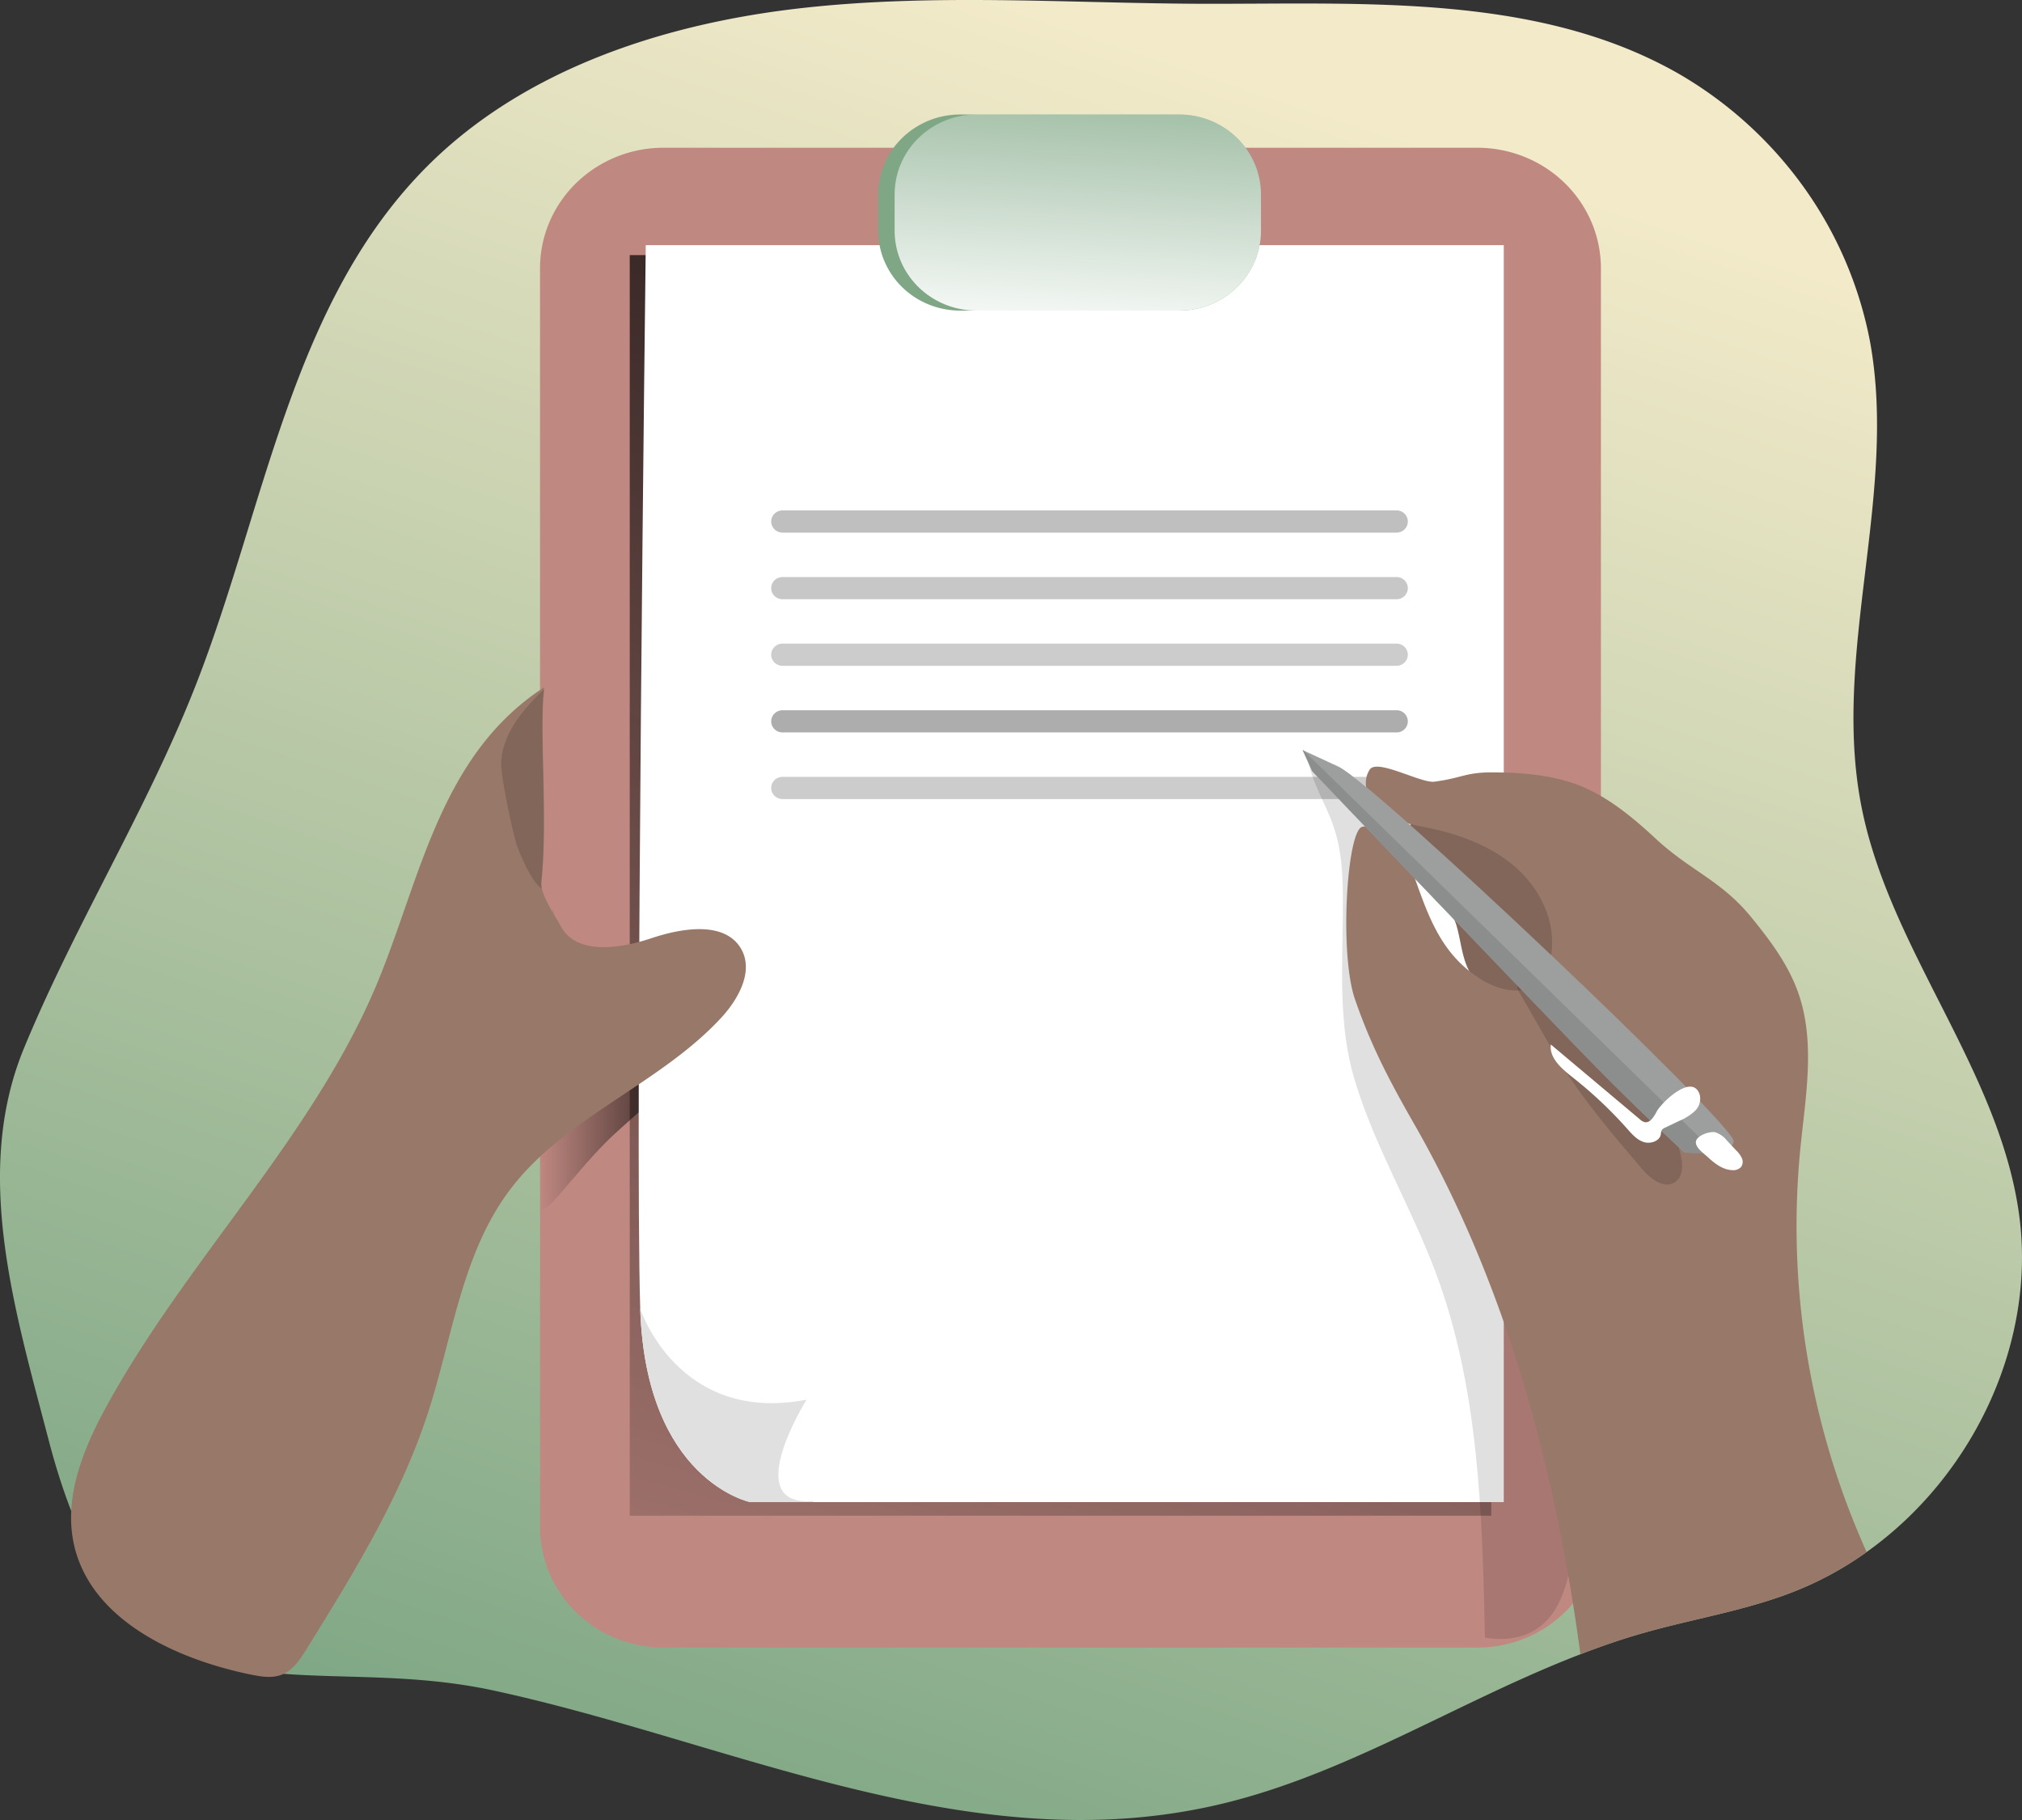 <svg width="200" height="180" fill="none" xmlns="http://www.w3.org/2000/svg"><rect width="100%" height="100%" fill="#333333" stroke="none"/><path d="M184.631 153.5a33.337 33.337 0 0 1-7.587 4.066c-4.674 1.77-9.654 2.562-14.451 3.926-2.129.599-4.219 1.326-6.269 2.118-12.416 4.773-23.812 12.343-36.873 15.106-24.203 5.159-47.595-6.569-70.73-11.543-19.821-4.251-35.93 5.913-43.933-24.841-3.345-12.803-7.485-26.36-2.423-38.645 5.063-12.285 12.191-23.632 17.02-35.979 6.895-17.633 9.447-37.95 23.015-51.405C51.797 6.985 65.227 2.487 78.53.89 91.831-.705 105.3.319 118.694.373c16.133.05 33.319-1.055 47.27 6.875a39.713 39.713 0 0 1 12.439 11.25 38.624 38.624 0 0 1 6.56 15.265c2.771 15.145-3.808 30.846-.851 45.964 2.743 14.075 13.457 25.853 15.551 40.044 1.9 12.776-4.409 26.178-15.033 33.729Z" fill="url('#paint0_linear')"/><path d="M158.35 26.531v124.484a11.678 11.678 0 0 1-.927 4.564 11.912 11.912 0 0 1-2.645 3.871 12.243 12.243 0 0 1-3.961 2.588c-1.481.6-3.07.91-4.674.911H65.622a12.48 12.48 0 0 1-4.675-.91 12.238 12.238 0 0 1-3.961-2.588 11.91 11.91 0 0 1-2.645-3.871 11.68 11.68 0 0 1-.926-4.565V26.531c0-3.16 1.286-6.192 3.575-8.427a12.358 12.358 0 0 1 8.632-3.49h80.521c3.237.001 6.341 1.258 8.629 3.492 2.289 2.235 3.576 5.265 3.578 8.425Z" fill="#BF8881"/><path d="M73.218 98.103c-2.423 5.797-7.683 9.719-12.235 13.866-2.343 2.133-4.152 4.514-6.241 6.825-.38.399-.825.734-1.318.989V96.101a27.694 27.694 0 0 0 1.238-6.183c.792 2.547.436 5.654 2.447 7.462 1.294 1.183 3.198 1.392 4.967 1.469 3.73.148 7.467-.102 11.142-.746Z" fill="url('#paint1_linear')"/><path d="M147.501 25.23H62.289v124.676h85.212V25.229Z" fill="url('#paint2_linear')"/><path d="M148.741 24.244v124.317H74.203s-10.33-2.121-10.876-19.121c-.546-17 .546-105.196.546-105.196h84.868Z" fill="#fff"/><path d="M144.058 91.506c.502 1.704.554 3.598 1.583 5.055 1.405 1.963 4.168 2.484 6.622 2.357a2.81 2.81 0 0 0 .946-.174 2.27 2.27 0 0 0 .839-.734c1.508-1.979 1.48-4.738.736-7.096-1.032-3.228-3.216-5.989-6.155-7.779-1.607-.974-8.565-3.826-9.313-1.16-.629 2.296 4.057 7.212 4.742 9.53Z" fill="#987868"/><path d="M144.058 91.506c.502 1.704.554 3.598 1.583 5.055 1.405 1.963 4.168 2.484 6.622 2.357a2.81 2.81 0 0 0 .946-.174 2.27 2.27 0 0 0 .839-.734c1.508-1.979 1.48-4.738.736-7.096-1.032-3.228-3.216-5.989-6.155-7.779-1.607-.974-8.565-3.826-9.313-1.16-.629 2.296 4.057 7.212 4.742 9.53Z" fill="url('#paint3_linear')"/><path d="M146.88 161.956c-.27-12.174-.582-24.61-4.853-36.052-2.426-6.504-6.087-12.552-8.066-19.199-1.56-5.237-1.188-10.798-1.14-16.254.024-2.891.043-5.843-.875-8.591-.792-2.4-2.307-4.599-2.636-7.103 3.459 2.462 7.124 5.198 8.379 9.194.61 1.932.586 4.01.914 6.013 1.061 6.477 5.684 11.752 8.977 17.467 7.235 12.568 8.138 27.601 8.067 42.015 0 3.123-.095 6.365-1.5 9.174-1.406 2.81-4.117 3.9-7.267 3.336Z" fill="url('#paint4_linear')" fill-opacity=".12"/><path d="M71.393 100.596c-6.056 6.604-15.436 9.839-20.859 16.95-4.844 6.33-5.75 14.634-8.2 22.174-2.716 8.359-7.402 15.949-12.06 23.45-.614.985-1.295 2.025-2.4 2.454-.957.386-2.034.197-3.035 0-7.548-1.546-15.812-5.434-17.506-12.788-1.08-4.707.898-9.564 3.237-13.815 8.118-14.805 20.914-27.075 27.129-42.738 4.06-10.23 6.15-21.827 16.124-28.311a.823.823 0 0 0 0 .197c-.49 4.054.396 12.803-.265 19.029-.02.226-.006.453.04.676.28 1.248 1.385 2.821 1.892 3.768 1.543 2.82 5.802 2.199 8.905 1.16 3.103-1.04 7.334-1.732 8.934 1.077 1.207 2.168-.242 4.858-1.936 6.717Z" fill="#987868"/><path d="M80.528 148.441c-.051.038-.1.078-.147.12h-6.178s-10.33-2.122-10.877-19.122c0 0 3.717 11.439 16.454 8.993 0 0-6.749 10.74.748 10.009Z" fill="#fff"/><path d="M80.528 148.441c-.051.038-.1.078-.147.12h-6.178s-10.33-2.122-10.877-19.122c0 0 3.717 11.439 16.454 8.993 0 0-6.749 10.74.748 10.009Z" fill="url('#paint5_linear')" fill-opacity=".12"/><path d="M138.129 50.48H77.405c-.62 0-1.124.492-1.124 1.098 0 .606.503 1.097 1.124 1.097h60.724a1.11 1.11 0 0 0 1.124-1.097 1.11 1.11 0 0 0-1.124-1.098Z" fill="url('#paint6_linear')"/><path d="M138.129 57.07H77.405c-.62 0-1.124.49-1.124 1.097 0 .606.503 1.097 1.124 1.097h60.724a1.11 1.11 0 0 0 1.124-1.097 1.11 1.11 0 0 0-1.124-1.098Z" fill="url('#paint7_linear')"/><path d="M138.129 63.654H77.405c-.62 0-1.124.492-1.124 1.098 0 .606.503 1.097 1.124 1.097h60.724a1.11 1.11 0 0 0 1.124-1.097 1.11 1.11 0 0 0-1.124-1.098Z" fill="url('#paint8_linear')"/><path d="M138.129 70.244H77.405c-.62 0-1.124.492-1.124 1.098 0 .606.503 1.097 1.124 1.097h60.724a1.11 1.11 0 0 0 1.124-1.097 1.11 1.11 0 0 0-1.124-1.098Z" fill="url('#paint9_linear')"/><path d="M138.129 76.833H77.405c-.62 0-1.124.491-1.124 1.097 0 .607.503 1.098 1.124 1.098h60.724a1.11 1.11 0 0 0 1.124-1.098 1.11 1.11 0 0 0-1.124-1.097Z" fill="url('#paint10_linear')"/><path d="M124.723 19.228v3.586a7.741 7.741 0 0 1-.614 3.026 7.891 7.891 0 0 1-1.754 2.565 8.11 8.11 0 0 1-2.627 1.713c-.983.397-2.036.6-3.099.6H94.971a8.269 8.269 0 0 1-3.1-.6 8.114 8.114 0 0 1-2.63-1.712 7.9 7.9 0 0 1-1.758-2.565 7.747 7.747 0 0 1-.618-3.027v-3.586a7.817 7.817 0 0 1 2.377-5.59 8.203 8.203 0 0 1 5.729-2.313h21.658a8.26 8.26 0 0 1 3.098.6c.982.398 1.875.98 2.627 1.714a7.904 7.904 0 0 1 1.754 2.564c.407.96.616 1.987.615 3.025Z" fill="#7FA785"/><path d="M86.924 19.135v3.59a7.737 7.737 0 0 0 .609 3.031 7.888 7.888 0 0 0 1.753 2.571 8.104 8.104 0 0 0 2.63 1.718 8.26 8.26 0 0 0 3.102.603h1.626a8.26 8.26 0 0 1-3.102-.603 8.106 8.106 0 0 1-2.63-1.718 7.89 7.89 0 0 1-1.752-2.57 7.736 7.736 0 0 1-.61-3.032v-3.59c0-1.038.209-2.066.615-3.025a7.89 7.89 0 0 1 1.755-2.564 8.103 8.103 0 0 1 2.626-1.713 8.26 8.26 0 0 1 3.098-.6h-1.626a8.26 8.26 0 0 0-3.098.6 8.104 8.104 0 0 0-2.627 1.713 7.89 7.89 0 0 0-1.754 2.564 7.738 7.738 0 0 0-.615 3.025Z" fill="url('#paint11_linear')"/><path d="M124.723 19.228v3.586a7.741 7.741 0 0 1-.614 3.026 7.876 7.876 0 0 1-1.754 2.565 8.11 8.11 0 0 1-2.627 1.713c-.983.397-2.036.6-3.099.6H96.594a8.269 8.269 0 0 1-3.101-.6 8.114 8.114 0 0 1-2.63-1.712 7.9 7.9 0 0 1-1.757-2.565 7.747 7.747 0 0 1-.618-3.027v-3.586a7.817 7.817 0 0 1 2.377-5.59 8.203 8.203 0 0 1 5.729-2.313h20.035a8.26 8.26 0 0 1 3.098.6c.982.398 1.875.98 2.627 1.714a7.904 7.904 0 0 1 1.754 2.564c.407.96.616 1.987.615 3.025Z" fill="url('#paint12_linear')"/><path d="M53.542 87.197c-.02.226-.006.454.04.676-.76-.495-1.623-2.106-2.375-4.042-.463-1.187-1.635-6.918-1.635-8.19 0-2.925 2.062-5.37 4.231-7.473-.486 4.054.392 12.803-.26 19.029Z" fill="url('#paint13_linear')"/><path d="M184.631 153.501a33.373 33.373 0 0 1-7.587 4.065c-4.675 1.77-9.654 2.562-14.451 3.927-2.129.599-4.219 1.325-6.27 2.117-2.461-18.314-7.294-36.523-16.508-52.557-2.395-4.185-4.22-7.671-5.791-12.22-1.571-4.548-.792-16.833.744-17.065 2.612-.418 4.302 2.558 5.146 5.004 1.413 3.988 2.691 7.64 6.522 10.048 1.639 1.04 3.903 1.677 5.458.518a4.228 4.228 0 0 0 1.453-2.52c.693-3.134-.72-6.473-3.075-8.71-2.355-2.238-5.514-3.478-8.708-4.17-1.836-.387-3.823-.65-5.221-1.874-1.116-.986-1.674-2.74-.851-3.962.733-1.093 5.086 1.392 6.393 1.206 2.885-.386 3.031-.947 5.937-.92 2.905.027 5.897.286 8.6 1.376 2.771 1.16 5.126 3.119 7.323 5.16 3.408 3.172 6.467 4.134 9.424 7.728 1.864 2.276 3.661 4.665 4.658 7.424 1.785 4.939.76 10.372.242 15.597a78.4 78.4 0 0 0 6.19 38.981c.103.275.253.561.372.847Z" fill="#987868"/><path d="M154.087 104.731c2.375 3.891 5.351 7.385 8.312 10.859.831.974 2.181 2.04 3.265 1.341.828-.537.792-1.724.586-2.671-.883-4.034-3.166-7.674-5.98-10.762-2.815-3.088-6.131-5.673-9.436-8.247.114.089-1.168 1.828-.63 2.76.911 1.537 2.929 5.151 3.883 6.72Z" fill="url('#paint14_linear')" fill-opacity=".15"/><path d="M129.79 76.28s23.332 24.431 28.101 29.281c4.77 4.85 8.708 8.417 8.708 8.417s4.686.456 4.872-1.097c.186-1.554-35.515-35.41-39.077-37.057l-3.562-1.646.958 2.102Z" fill="#8C8D8D"/><path d="M171.491 112.881c-.091.773-1.302 1.051-2.49 1.128-.791.045-1.585.032-2.374-.039 0 0-3.939-3.559-8.708-8.409-4.769-4.85-28.102-29.285-28.102-29.285l-.934-2.106 3.562 1.654c3.531 1.65 39.252 35.495 39.046 37.057Z" fill="url('#paint15_linear')"/><path d="m169.429 113.789-.428.22c-.791.045-1.585.032-2.374-.039 0 0-3.939-3.559-8.708-8.409-4.769-4.85-28.102-29.285-28.102-29.285l-.934-2.106 40.546 39.619Z" fill="#8C8D8D"/><path d="M163.864 109.94c-.273.514-.677 1.194-1.243 1.024a1.13 1.13 0 0 1-.396-.243l-8.83-7.42c-.17 1.333 1.065 2.384 2.133 3.231a41.55 41.55 0 0 1 5.435 5.12c.463.522.95 1.082 1.626 1.298.677.217 1.584-.1 1.69-.772.003-.143.034-.283.092-.414a.695.695 0 0 1 .312-.232l1.433-.684a5.17 5.17 0 0 0 1.512-.954 1.679 1.679 0 0 0 .499-1.612c-.689-2.23-3.784.746-4.263 1.658ZM168.997 114.508c.657.602 1.433 1.182 2.335 1.221a1.083 1.083 0 0 0 .883-.313.886.886 0 0 0 .071-.885 2.607 2.607 0 0 0-.558-.754l-.914-.974a2.384 2.384 0 0 0-1.187-.827c-.535-.092-1.766.306-1.877.916-.11.611.891 1.264 1.247 1.616Z" fill="#fff"/><defs><linearGradient id="paint0_linear" x1="66.06" y1="180.166" x2="123.649" y2="8.203" gradientUnits="userSpaceOnUse"><stop stop-color="#7FA785"/><stop offset="1" stop-color="#F2EAC9"/></linearGradient><linearGradient id="paint1_linear" x1="53.424" y1="104.854" x2="73.218" y2="104.854" gradientUnits="userSpaceOnUse"><stop stop-color="#010101" stop-opacity="0"/><stop offset=".95" stop-color="#010101"/></linearGradient><linearGradient id="paint2_linear" x1="72.339" y1="198.645" x2="137.604" y2="-34.943" gradientUnits="userSpaceOnUse"><stop stop-color="#010101" stop-opacity="0"/><stop offset=".47" stop-color="#010101" stop-opacity=".47"/><stop offset=".95" stop-color="#010101"/></linearGradient><linearGradient id="paint3_linear" x1="6238.81" y1="4563.62" x2="8540.53" y2="2962" gradientUnits="userSpaceOnUse"><stop stop-color="#010101" stop-opacity=".15"/><stop offset=".47" stop-color="#010101" stop-opacity=".47"/><stop offset=".95" stop-color="#010101"/></linearGradient><linearGradient id="paint4_linear" x1="10819.2" y1="13161.3" x2="-4104.59" y2="34739.7" gradientUnits="userSpaceOnUse"><stop/><stop offset=".401" stop-opacity=".8"/><stop offset="1" stop-opacity="0"/></linearGradient><linearGradient id="paint5_linear" x1="7044.38" y1="2994.43" x2="5507.79" y2="9621.86" gradientUnits="userSpaceOnUse"><stop/><stop offset=".401" stop-opacity=".8"/><stop offset="1" stop-opacity="0"/></linearGradient><linearGradient id="paint6_linear" x1="12207.2" y1="343.43" x2="22226" y2="343.43" gradientUnits="userSpaceOnUse"><stop stop-color="#010101" stop-opacity=".25"/><stop offset=".95" stop-color="#010101"/></linearGradient><linearGradient id="paint7_linear" x1="12207.2" y1="387.446" x2="22226" y2="387.446" gradientUnits="userSpaceOnUse"><stop stop-color="#010101" stop-opacity=".22"/><stop offset=".95" stop-color="#010101"/></linearGradient><linearGradient id="paint8_linear" x1="12207.2" y1="431.455" x2="22226" y2="431.455" gradientUnits="userSpaceOnUse"><stop stop-color="#010101" stop-opacity=".2"/><stop offset=".95" stop-color="#010101"/></linearGradient><linearGradient id="paint9_linear" x1="12207.2" y1="475.448" x2="22226" y2="475.448" gradientUnits="userSpaceOnUse"><stop stop-color="#010101" stop-opacity=".32"/><stop offset=".95" stop-color="#010101"/></linearGradient><linearGradient id="paint10_linear" x1="12207.2" y1="519.464" x2="22226" y2="519.464" gradientUnits="userSpaceOnUse"><stop stop-color="#010101" stop-opacity=".2"/><stop offset=".95" stop-color="#010101"/></linearGradient><linearGradient id="paint11_linear" x1="2216.29" y1="1116.16" x2="3193.39" y2="1160.23" gradientUnits="userSpaceOnUse"><stop stop-color="#010101" stop-opacity="0"/><stop offset=".47" stop-color="#010101" stop-opacity=".47"/><stop offset=".95" stop-color="#010101"/></linearGradient><linearGradient id="paint12_linear" x1="107.894" y1=".918" x2="105.758" y2="35.887" gradientUnits="userSpaceOnUse"><stop stop-color="#fff" stop-opacity="0"/><stop offset=".95" stop-color="#fff"/></linearGradient><linearGradient id="paint13_linear" x1="602.917" y1="3953.43" x2="1758.02" y2="4061.93" gradientUnits="userSpaceOnUse"><stop stop-color="#010101" stop-opacity=".15"/><stop offset=".95" stop-color="#010101"/></linearGradient><linearGradient id="paint14_linear" x1="7256.19" y1="6199.51" x2="5270.95" y2="6468.07" gradientUnits="userSpaceOnUse"><stop stop-color="#010101" stop-opacity="0"/><stop offset=".47" stop-color="#010101" stop-opacity=".47"/><stop offset=".95" stop-color="#010101"/></linearGradient><linearGradient id="paint15_linear" x1="17580.2" y1="9593.67" x2="16858.8" y2="10470.9" gradientUnits="userSpaceOnUse"><stop stop-color="#fff" stop-opacity="0"/><stop offset=".95" stop-color="#fff" stop-opacity=".15"/></linearGradient></defs></svg>